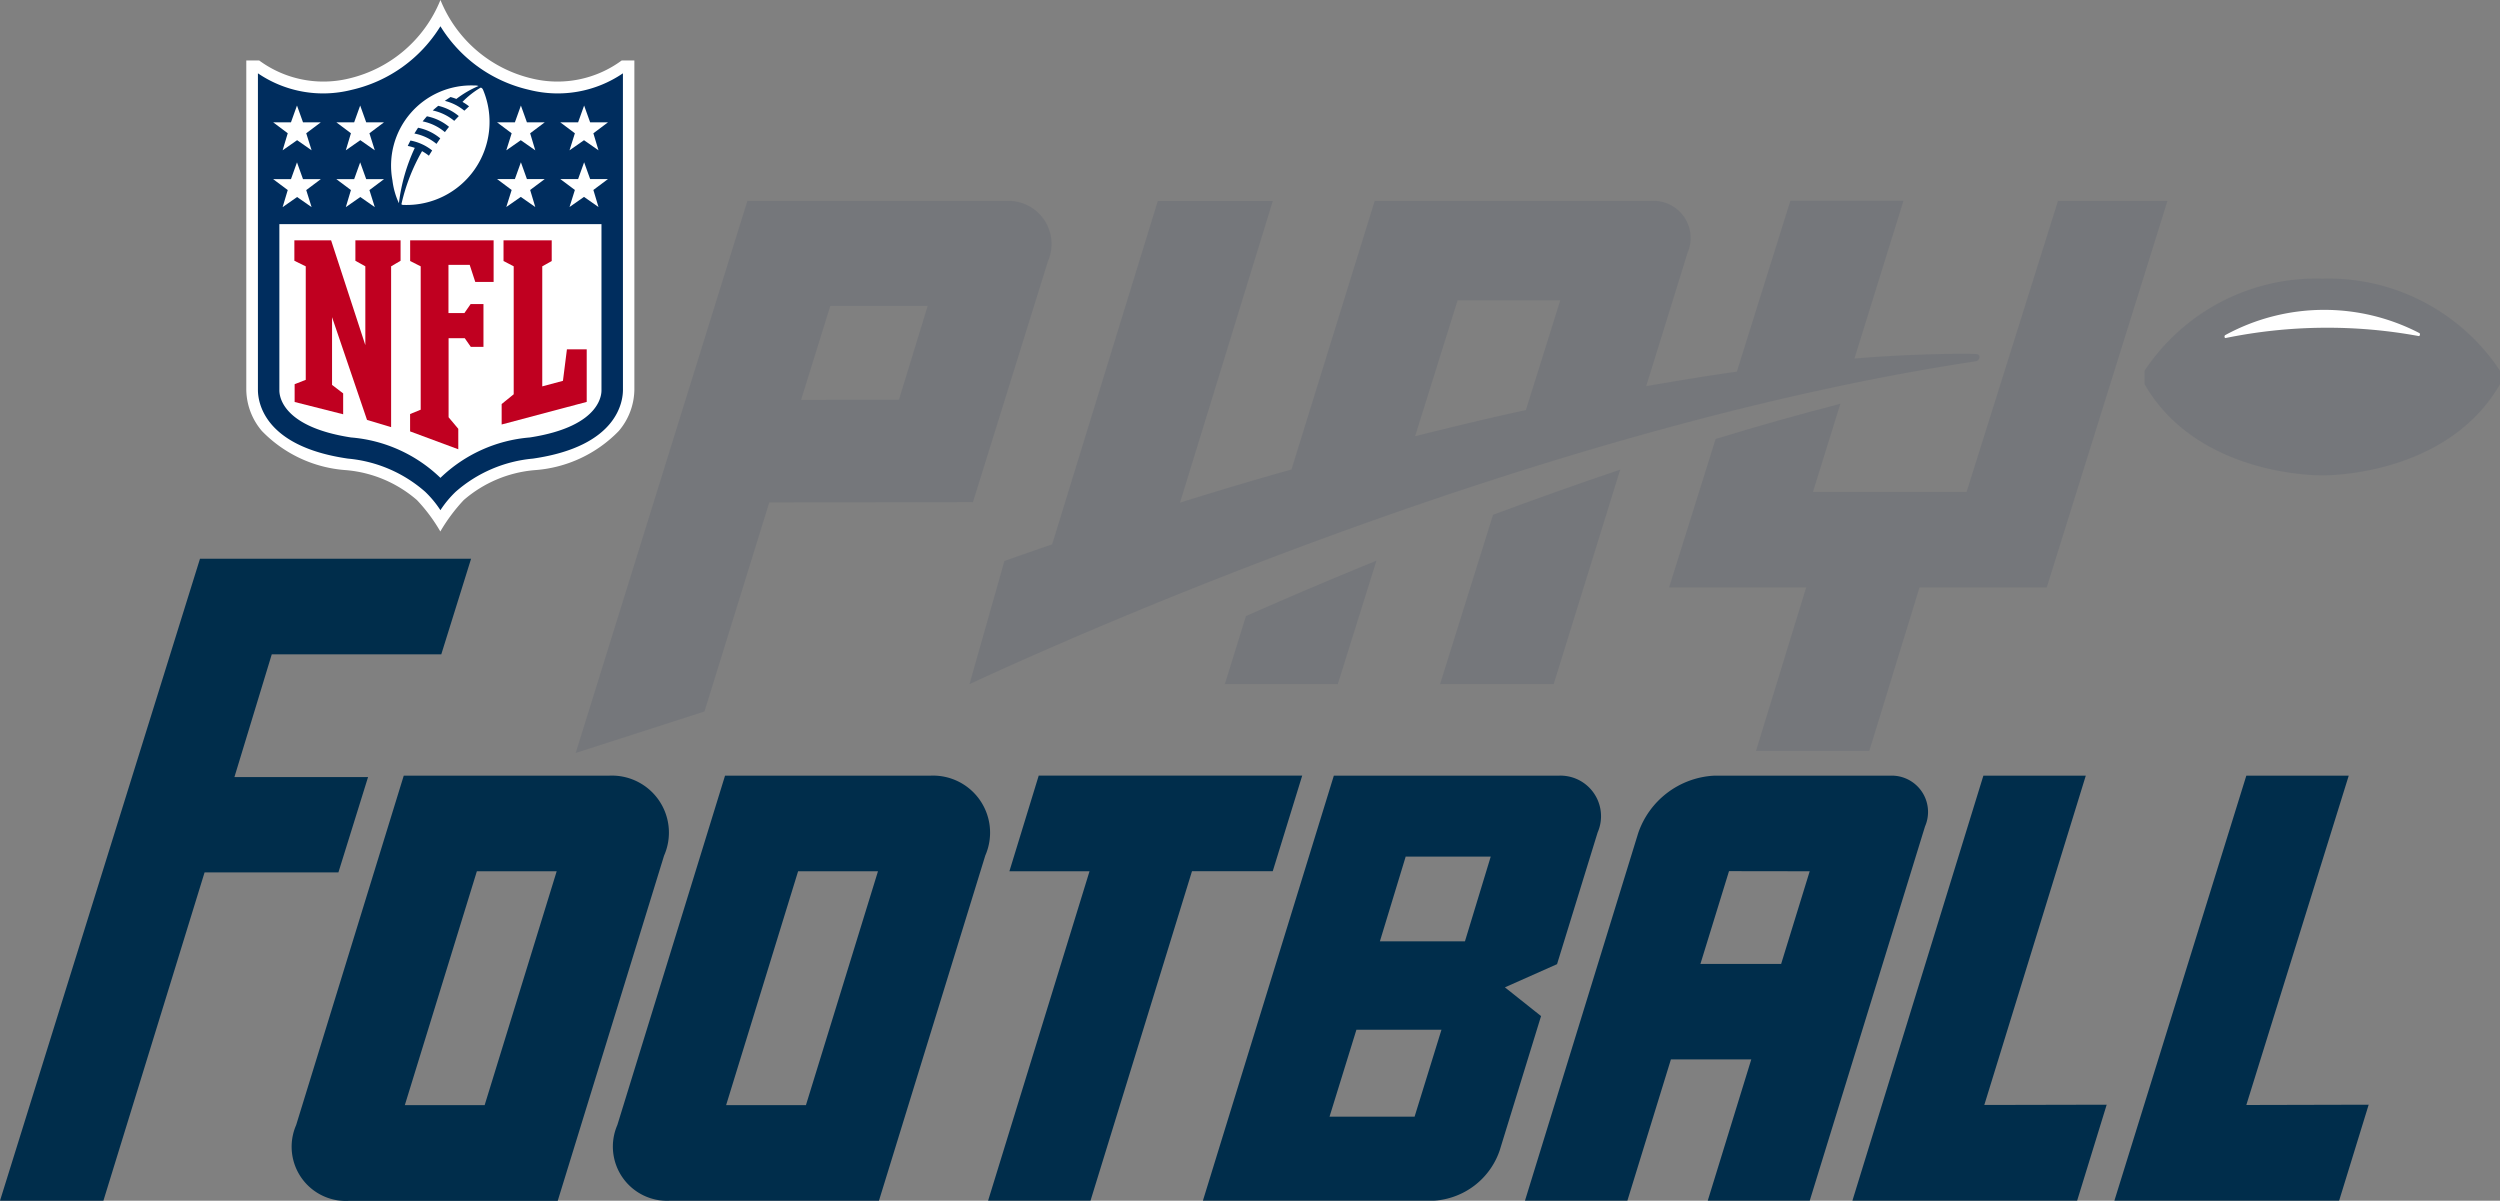 <svg xmlns="http://www.w3.org/2000/svg" width="83" height="39.864"><rect width="100%" height="100%" fill="#808080" stroke="none"/><g data-name="Play Football Logo"><g data-name="Group 48"><path data-name="Path 79" d="M65.622 11.755c-.4-.028-2.359 0-4.055.15l1.628-5.238H59.44l-1.777 5.672c-.937.128-1.942.3-3.009.48l1.372-4.423a1.233 1.233 0 00-1.2-1.726H45.64l-2.763 8.917q-1.785.5-3.7 1.1l3.08-10.014h-3.818l-3.508 11.4q-.783.268-1.584.551l-1.16 4.09c3.27-1.52 18.885-8.527 33.4-10.718.153-.025.189-.231.035-.241zm-14.963 1.86c-1.163.247-2.393.549-3.677.866l1.41-4.508H51.8z" fill="#75777b"/><g data-name="Group 47"><g data-name="Group 46"><g data-name="Group 45" fill="#75777b"><path data-name="Path 80" d="M19.113 24.999l5.7-18.328h8.586a1.431 1.431 0 011.394 2l-2.491 8-6.762.011-2.151 6.939zm7.483-11.723l3.249-.006.954-3.114h-3.233z"/><g data-name="Group 44"><path data-name="Path 81" d="M68.325 6.671l-3.034 9.66h-5.1l.909-2.926c-1.388.358-2.772.75-4.141 1.168l-1.545 4.93h4.551l-1.666 5.427h3.762l1.667-5.427h4.224L71.96 6.67z"/><path data-name="Path 82" d="M47.81 22.714h3.772l2.209-7.123c-1.44.485-2.853.991-4.222 1.5z"/><path data-name="Path 83" d="M40.664 22.714h3.75l1.284-4.1a164.708 164.708 0 00-4.333 1.84z"/></g></g></g><path data-name="Path 84" d="M77.099 9.25a6.842 6.842 0 00-5.9 3.059v.447c1.783 3.094 5.881 3.025 5.881 3.025h.133c.617-.012 4.163-.206 5.788-3.025v-.447a6.842 6.842 0 00-5.902-3.059z" fill="#75777b"/></g></g><path data-name="Path 85" d="M73.877 11.126a6.859 6.859 0 016.446-.068c.035.018.02.1-.017.1a16.813 16.813 0 00-6.418.065c-.038.004-.047-.077-.011-.097z" fill="#fff"/><g data-name="Group 61"><g data-name="Group 60"><path data-name="Path 86" d="M20.641 2.007a3.593 3.593 0 01-2.978.6 4.346 4.346 0 01-3.04-2.608 4.345 4.345 0 01-3.041 2.608 3.593 3.593 0 01-2.978-.6h-.427v10.936a2.154 2.154 0 00.518 1.366 4.3 4.3 0 002.8 1.3 4.126 4.126 0 012.348.994 5.562 5.562 0 01.776 1.042 5.811 5.811 0 01.776-1.042 4.127 4.127 0 012.348-.994 4.306 4.306 0 002.8-1.3 2.157 2.157 0 00.518-1.366V2.007z" fill="#fff"/><path data-name="Path 87" d="M20.681 2.434a3.843 3.843 0 01-3.112.549A4.683 4.683 0 0114.622.872a4.682 4.682 0 01-2.947 2.111 3.843 3.843 0 01-3.112-.549v10.509c0 .357.15 1.874 2.991 2.283a4.494 4.494 0 012.561 1.1 3.423 3.423 0 01.507.612 3.439 3.439 0 01.507-.612 4.5 4.5 0 012.562-1.1c2.84-.409 2.99-1.926 2.991-2.283z" fill="#002d5e"/><path data-name="Path 88" d="M14.622 15.865a4.835 4.835 0 012.966-1.341c2.454-.377 2.381-1.525 2.381-1.583v-5.5H9.275v5.5c0 .058-.072 1.206 2.381 1.583a4.836 4.836 0 012.966 1.341z" fill="#fff"/><g data-name="Group 49" fill="#c00020"><path data-name="Path 89" d="M12.129 11.459V8.842l-.33-.184v-.679h1.5v.679l-.314.184v5.339l-.8-.24-1.161-3.411v2.249l.369.282v.693l-1.611-.408v-.591l.369-.144V8.843l-.378-.186v-.679h1.219z"/><path data-name="Path 90" d="M14.893 13.853l.322.384v.679l-1.6-.594v-.576l.352-.144v-4.76l-.35-.176V7.98h2.771v1.381h-.609l-.185-.567h-.705v1.6h.529l.208-.3h.425v1.421h-.421l-.2-.287h-.537z"/><path data-name="Path 91" d="M16.655 14.093v-.679l.4-.324V8.842l-.338-.176V7.98h1.6v.686l-.314.176v3.986l.687-.185.132-1.045h.657v1.745z"/></g><g data-name="Group 54"><g data-name="Group 50"><path data-name="Path 92" d="M9.553 6.31l-.484-.362h.591l.2-.558.2.558h.591l-.484.363.178.566-.481-.336-.481.336z" fill="#fff"/></g><g data-name="Group 51"><path data-name="Path 93" d="M11.651 6.31l-.484-.362h.591l.2-.558.2.558h.591l-.484.363.178.566-.481-.336-.481.336z" fill="#fff"/></g><g data-name="Group 52"><path data-name="Path 94" d="M9.553 4.424l-.484-.363h.591l.2-.558.2.558h.591l-.484.363.178.566-.481-.336-.481.336z" fill="#fff"/></g><g data-name="Group 53"><path data-name="Path 95" d="M11.651 4.424l-.484-.363h.591l.2-.558.2.558h.591l-.484.363.178.566-.481-.336-.481.336z" fill="#fff"/></g></g><g data-name="Group 59"><g data-name="Group 55"><path data-name="Path 96" d="M19.87 6.873l-.481-.336-.481.336.178-.566-.484-.362h.591l.2-.558.2.558h.591l-.484.362z" fill="#fff"/></g><g data-name="Group 56"><path data-name="Path 97" d="M17.771 6.873l-.481-.336-.481.336.178-.566-.484-.362h.591l.2-.558.2.558h.591l-.484.362z" fill="#fff"/></g><g data-name="Group 57"><path data-name="Path 98" d="M19.87 4.991l-.481-.336-.481.336.178-.566-.484-.363h.591l.2-.558.2.558h.591l-.484.363z" fill="#fff"/></g><g data-name="Group 58"><path data-name="Path 99" d="M17.771 4.991l-.481-.336-.481.336.178-.566-.484-.363h.591l.2-.558.2.558h.591l-.484.363z" fill="#fff"/></g></g><path data-name="Path 100" d="M15.954 2.911a2.856 2.856 0 00-.6.472 1.664 1.664 0 01.219.148c-.053.047-.107.1-.157.144a1.636 1.636 0 00-.648-.326c.061-.044.126-.086.189-.128a1.713 1.713 0 01.194.064 3.287 3.287 0 01.736-.429.357.357 0 00-.145-.018 2.662 2.662 0 00-2.713 3.15 2.485 2.485 0 00.215.758 5.97 5.97 0 01.527-1.836 1.612 1.612 0 00-.234-.065c.038-.078.09-.179.09-.179a1.64 1.64 0 01.721.329c-.05.081-.084.133-.108.175a1.685 1.685 0 00-.228-.152 6.359 6.359 0 00-.684 1.757c0 .022.049.033.086.029a2.756 2.756 0 002.633-3.8c-.014-.036-.043-.097-.093-.093zm-1.463 1.866a1.628 1.628 0 00-.733-.344s.078-.126.122-.192a1.646 1.646 0 01.737.353l-.126.183zm.279-.391a1.652 1.652 0 00-.738-.356c.043-.055.094-.115.142-.169a1.662 1.662 0 01.734.35 4.958 4.958 0 00-.137.175zm.311-.373a1.658 1.658 0 00-.713-.345c.062-.058.126-.109.181-.155a1.646 1.646 0 01.683.341l-.153.16z" fill="#fff"/></g></g><g data-name="Group 62" fill="#002d4b"><path data-name="Path 101" d="M0 39.864h3.433l3.359-10.9h4.443l.985-3.166H7.783l1.24-4.075h5.628l.989-3.173h-9z"/><path data-name="Path 102" d="M62.741 25.753h-5.847a2.822 2.822 0 00-2.507 1.91l-3.758 12.2h3.4l1.445-4.69h2.668l-1.445 4.69h3.386l3.827-12.424a1.205 1.205 0 00-1.169-1.686zm-2.659 3.173l-.948 3.076h-2.68l.949-3.08z"/><path data-name="Path 103" d="M69.248 25.753h-3.4L61.5 39.862h7.461l.981-3.186-4.063.009z"/><path data-name="Path 104" d="M74.578 36.686l3.4-10.934h-3.4l-4.38 14.11h7.461l.981-3.186z"/><path data-name="Path 105" d="M33.512 28.926h2.66l-3.367 10.936h3.4l3.369-10.938h2.681l.978-3.173h-8.748z"/><path data-name="Path 106" d="M30.871 25.753h-6.8l-3.574 11.595a1.8 1.8 0 001.751 2.516h6.933l3.531-11.462a1.893 1.893 0 00-1.841-2.649zm-1.722 3.173l-2.392 7.765h-2.65l2.39-7.765z"/><path data-name="Path 107" d="M20.204 25.753h-6.8l-3.572 11.6a1.8 1.8 0 001.751 2.516h6.933l3.531-11.462a1.893 1.893 0 00-1.843-2.654zm-1.722 3.173l-2.392 7.765h-2.65l2.392-7.765z"/><path data-name="Path 108" d="M51.731 25.753h-7.448l-4.347 14.11h7.663a2.467 2.467 0 002.191-1.67l1.373-4.459-1.2-.954 1.731-.77 1.348-4.374a1.347 1.347 0 00-1.311-1.883zm-3.874 8.434l-.893 2.887H44.14l.893-2.887zm1.635-5.747l-.856 2.813h-2.824l.857-2.815z"/></g></g></svg>